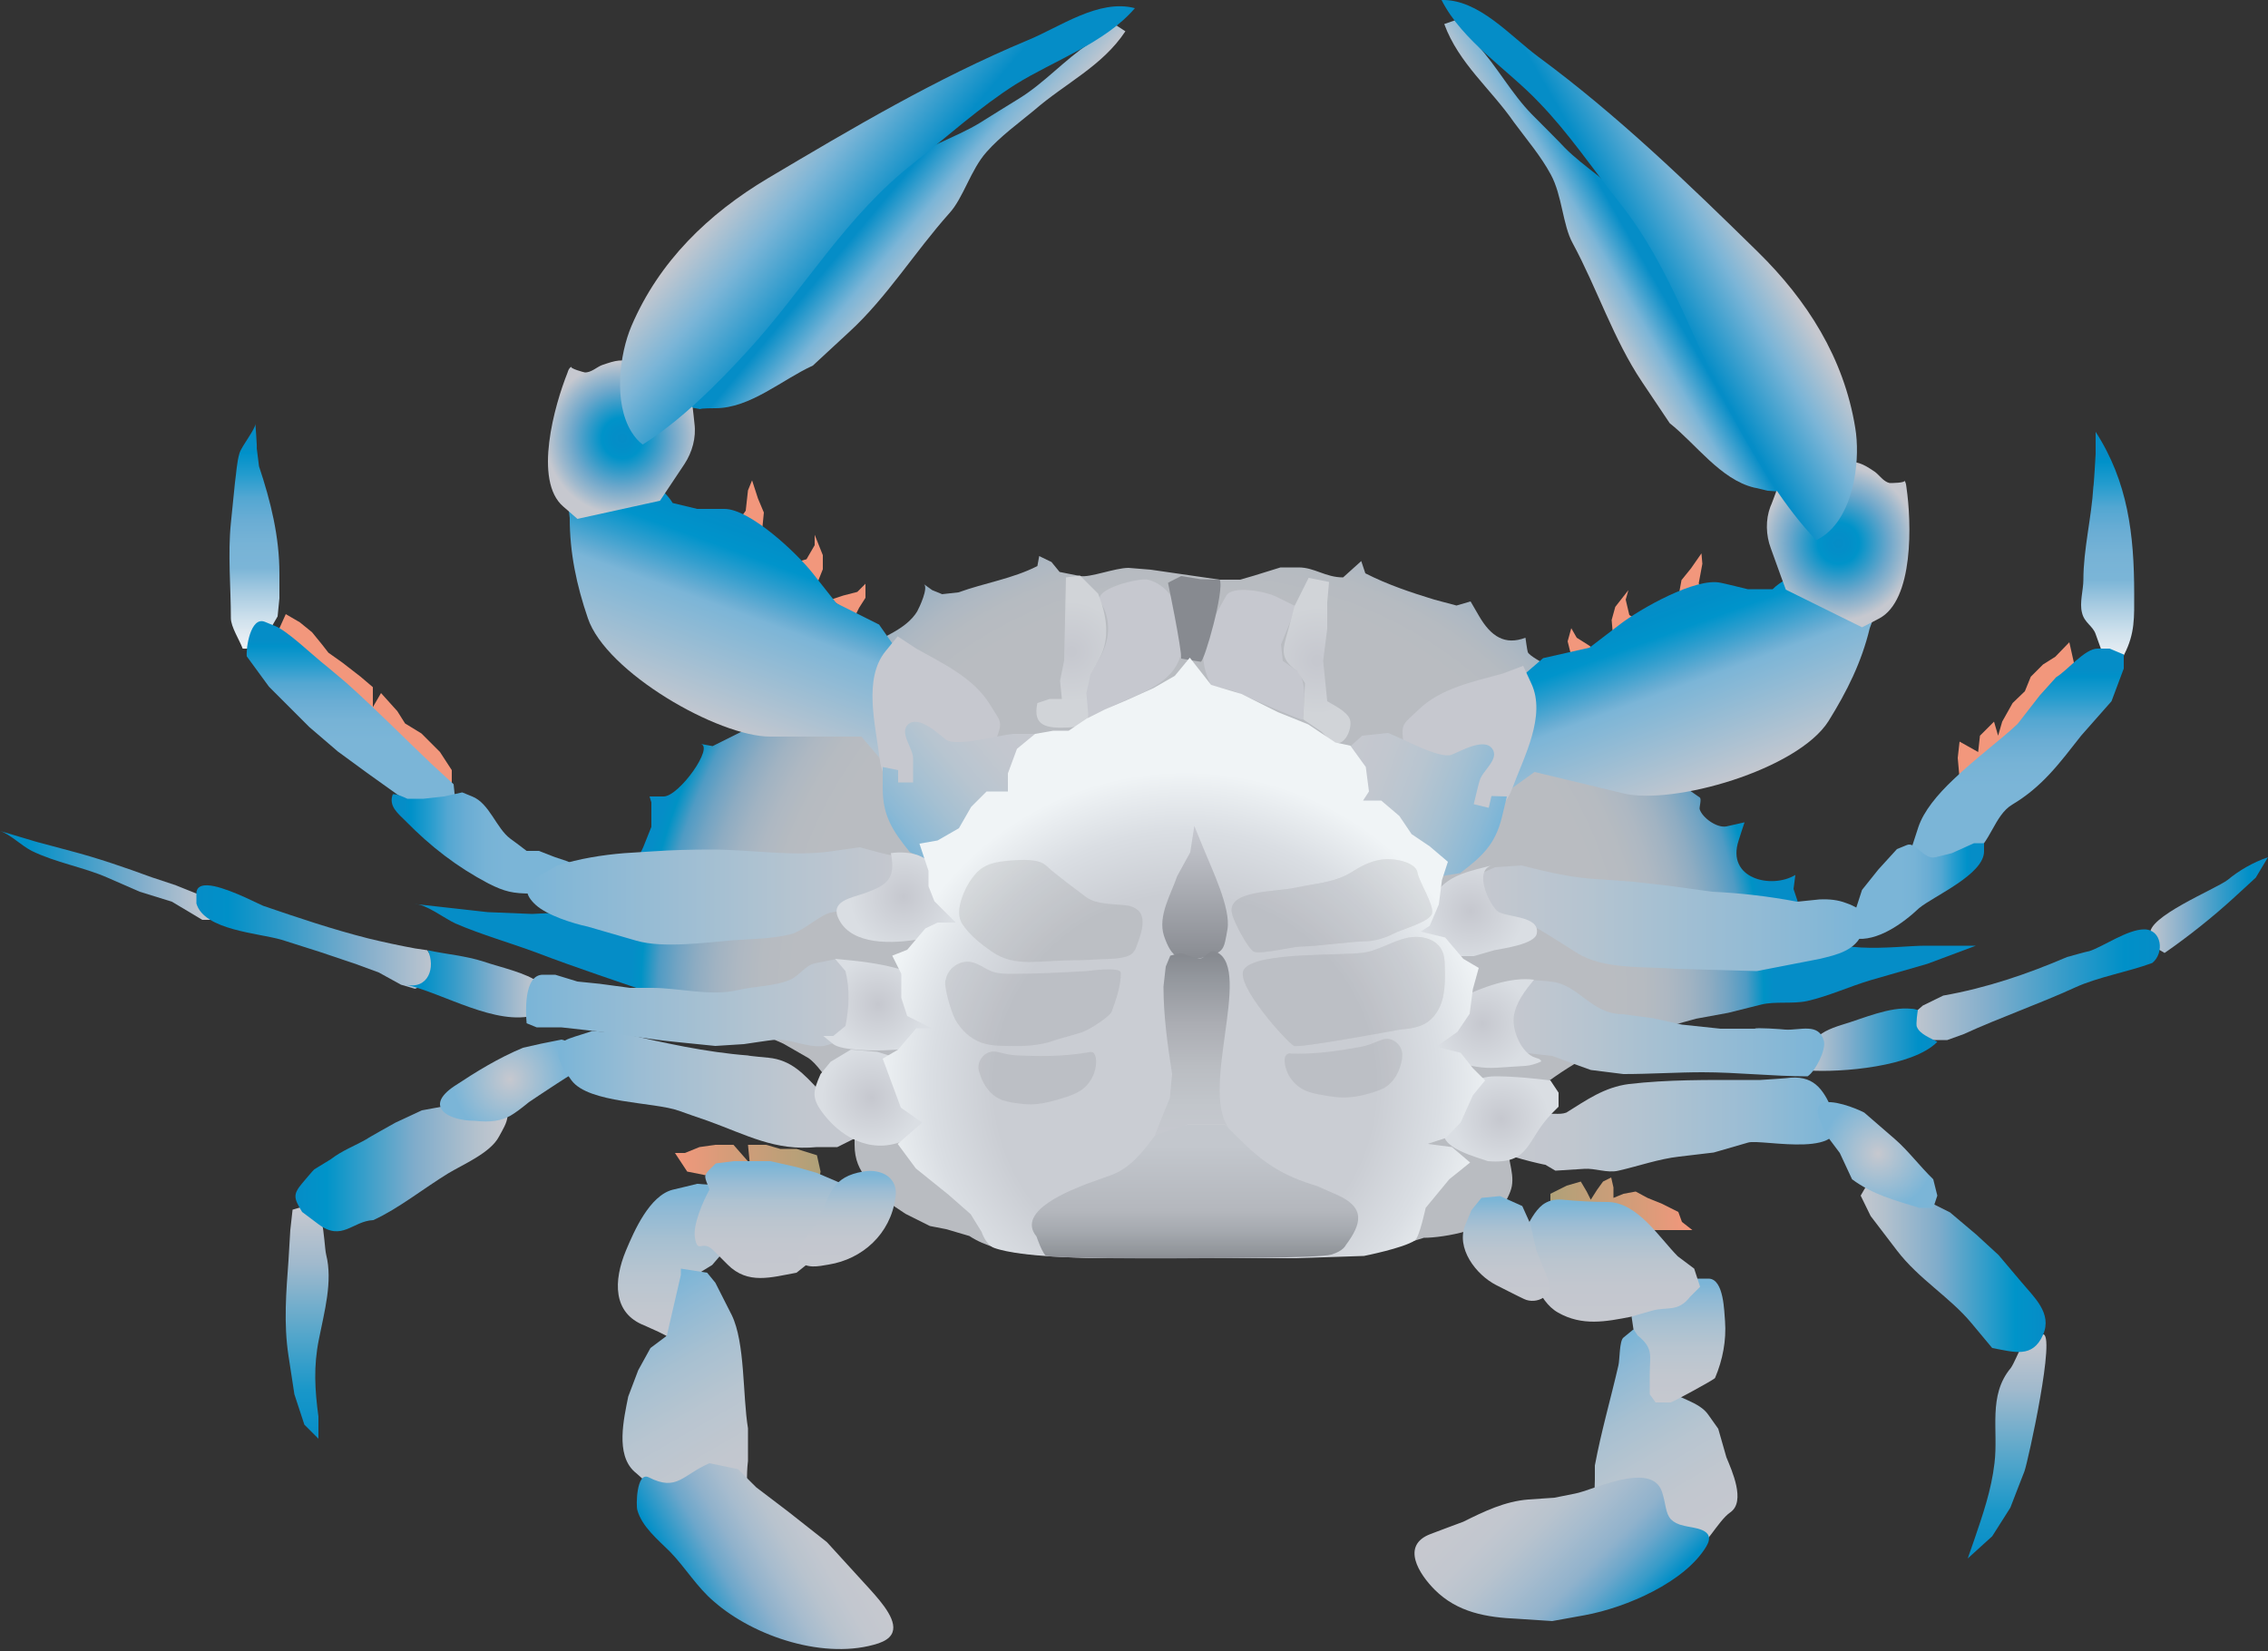 
        <svg xmlns:rdf="http://www.w3.org/1999/02/22-rdf-syntax-ns#" xmlns="http://www.w3.org/2000/svg" xmlns:cc="http://creativecommons.org/ns#" xmlns:xlink="http://www.w3.org/1999/xlink" xmlns:dc="http://purl.org/dc/elements/1.1/" x="0px" y="0px" width="500" height="364" viewBox="0 0 500 364" xml:space="preserve">
            <rect x="0" y="0" width="500" height="364" fill="#333333" stroke="none"/>
            <title>Callinectes sapidus (Blue Crab) : male ventral view</title>
            <desc xmlns:ian_image_library="https://ian.umces.edu/media-library/">
                <ian_image_library:title>Callinectes sapidus (Blue Crab) : male ventral view</ian_image_library:title>
                <ian_image_library:descr>Illustration of the ventral view of a male Callinectes sapidus (Blue Crab)</ian_image_library:descr>
                <ian_image_library:scene>
                    <ian_image_library:contains>Crustacean, Blue, crab, Arthropoda, Crustacea, Malacostraca, Eumalacostraca, Decapoda, Pleocyemata, Portunidae, Callinectes, C. sapides, male, ventral, view</ian_image_library:contains>
                    <ian_image_library:when>2008-01-01</ian_image_library:when>
                </ian_image_library:scene>
            </desc>
            
<g id="ian_symbols_54b4e9c39df094f48db441c0924685c8">
	<g>
			<linearGradient id="ian_symbols_9733be3bfa2d8584e54687034c99acf8" gradientUnits="userSpaceOnUse" x1="3069.905" y1="4179.942" x2="2939.362" y2="4179.942" gradientTransform="matrix(0.199 0 0 -0.199 -111.525 1032.132)">
			<stop  offset="1.120000e-02" style="stop-color:#058DC7"/>
			<stop  offset="0.131" style="stop-color:#0090C8"/>
			<stop  offset="0.36" style="stop-color:#349BC9"/>
			<stop  offset="0.675" style="stop-color:#82AECC"/>
			<stop  offset="1" style="stop-color:#C6C8CF"/>
		</linearGradient>
		<path fill="url(#ian_symbols_9733be3bfa2d8584e54687034c99acf8)" d="M500,189c-0.9,1.5-1.8,3-2.7,4.5c0,0-4.7,4.3-4.9,4.5c-4.6,4.2-10,8.5-15.2,12.1
			c-0.7-0.4-1.5-0.9-2.2-1.3c0,0-0.8-2.5-0.9-2.7c-1.2-3.8,14.4-10.1,17-12.1C493.5,192,496.7,190.1,500,189L500,189z"/>
			<radialGradient id="ian_symbols_16cfe6aca9672b04253d53d8ce91b1b6" cx="367.116" cy="1219.637" r="91.215" gradientTransform="matrix(1.382 0 0 -1.382 -242.306 1906.1)" gradientUnits="userSpaceOnUse">
			<stop  offset="0.714" style="stop-color:#B9BCC1"/>
			<stop  offset="0.771" style="stop-color:#B6BBC1"/>
			<stop  offset="0.814" style="stop-color:#AEB8C2"/>
			<stop  offset="0.852" style="stop-color:#A1B3C2"/>
			<stop  offset="0.887" style="stop-color:#8EACC2"/>
			<stop  offset="0.92" style="stop-color:#73A4C3"/>
			<stop  offset="0.952" style="stop-color:#4F9BC4"/>
			<stop  offset="0.982" style="stop-color:#0092C5"/>
			<stop  offset="1" style="stop-color:#058DC7"/>
		</radialGradient>
		<path fill="url(#ian_symbols_16cfe6aca9672b04253d53d8ce91b1b6)" d="M208.6,271l-3.6-0.7l-5.4-2.7l-2.7-1.8c-4.2-4.6-8.5-6.8-8.5-13.4v-1.3c0-3.7-6.8-15.8-10.3-17.9
			l-5.4-3.1c-17.6-8-36.4-13.2-54.5-20.1c-5.9-2.2-12-3.9-17.8-6.4c-2.4-1.1-6.5-4.3-9-4.3l16.1,1.8l9.8,0.4c0,0,8-0.4,8-0.4
			c4.8-0.3,14.8-10,16.5-14.3l1.8-4.5v-5.4l-0.4-1.3h3.1c3.4,0,11.3-11.1,8.1-11.6l2.7,0.5l3.6-1.8l3.6-1.8
			c5.1-3.5,10.1-6.9,15.2-10.4c3.6-2.5,7.2-5.1,10.9-7.5c3.8-2.5,9.3-4.1,11.8-8.2c0.5-0.9,2.5-5.2,1.5-6l1.8,1.3l2.2,0.9l3.6-0.4
			c5.8-2.1,11.9-3,17.4-5.8l0.4-2.2l2.7,1.3l1.8,2.2c0,0,4.5,0.9,4.5,0.9c2.2,0.4,7.7-1.8,10.7-1.8l4.9,0.4l15.2,2.2h4.5l3.1-0.9
			l5.8-1.8h4c3.5,0,5.9,2.2,9.8,2.2l4-3.6l0.9,2.7c4.9,2.5,10,4.2,15.2,5.8l4.9,1.3l3.1-0.9l1.8,3.1c2.7,4.7,5.8,6.6,10.3,4.9
			c0,0,0.4,2.9,0.5,3.1c0.1,0.8,3.7,2.6,4.5,3.2c8.7,6.6,16.3,14.7,24.1,22.3c0,0,8.5,6.1,9.3,6.6c0.5,0.3-0.1,2.1,0,2.6
			c0.6,1.9,3.8,4.2,5.9,3.8l4-0.9c0,0-1.3,3.9-1.3,4c-2.8,8.4,7.2,10.8,12.5,7.6l-0.4,3.1l0.9,2.7c0,0,2.2,4.9,2.2,4.9
			c3.4,7.6,19.4,4.9,25.9,4.9h11.2l-10.7,4l-12.5,3.6c-4.7,1.4-9.2,3.5-14,4.6c-3.3,0.7-7.1,0-10.2,0.8l-7.2,1.8l-7.1,1.3l-9.8,2.7
			c-9.1,2.5-16.7,6.5-24.1,12.1c0,0-2.7,3.1-2.7,3.1c-1.5,2.9-3.9,5.8-4.6,9c-0.8,3.4,1.2,6.6,0.6,10c-0.3,1.7-1.5,3.5-2.2,5.1
			c-2,4.4-12.8,6.3-17.2,6.3l-9.4,2.9l-8.2,1h-7.7l-5.8,0.5h-5.3c-6.3-0.5-8.3,0-14.5,0h-14c0,0-8.7,0-9.2,0
			c-8.2-0.5-19.1-0.2-26.1-4.8L208.6,271L208.6,271z"/>
			<linearGradient id="ian_symbols_8d358c8d6565565455a33b4131457ef7" gradientUnits="userSpaceOnUse" x1="2390.784" y1="4919.967" x2="2310.181" y2="4873.437" gradientTransform="matrix(0.199 0 0 -0.199 -111.525 1032.132)">
			<stop  offset="0.208" style="stop-color:#058DC7"/>
			<stop  offset="0.59" style="stop-color:#7BB5D7"/>
			<stop  offset="1" style="stop-color:#C6C8CF"/>
		</linearGradient>
		<path fill="url(#ian_symbols_8d358c8d6565565455a33b4131457ef7)" d="M386.7,107.5c-7.4-1.8-12.8-9.6-18.6-14.2l-6.1-9.1c-6.3-9.4-9.9-20.6-15.3-30.6
			c-2.2-4-2.3-10.5-4.8-15.1c-2.2-4.1-5.3-7.7-8.1-11.5c-5.2-7.5-12.2-13-15.4-21.7l2.3-0.8l4.9,5.3c4.4,4.8,7.6,10.8,12.1,15.4
			c0,0,7.1,7.1,7.2,7.3c4.4,4.5,11,8.2,14.7,13.2l6.2,8.4c7.5,15.2,13.9,31,22.7,45.5l5.4,8.9l-4.1-0.3
			C390,108.3,387,107.5,386.7,107.5L386.7,107.5z"/>
			<linearGradient id="ian_symbols_6f7308f2296f24d4891470e274c8c30b" gradientUnits="userSpaceOnUse" x1="1517.987" y1="4975.111" x2="1603.095" y2="4903.706" gradientTransform="matrix(0.199 0 0 -0.199 -111.525 1032.132)">
			<stop  offset="0.208" style="stop-color:#058DC7"/>
			<stop  offset="0.59" style="stop-color:#7BB5D7"/>
			<stop  offset="1" style="stop-color:#C6C8CF"/>
		</linearGradient>
		<path fill="url(#ian_symbols_6f7308f2296f24d4891470e274c8c30b)" d="M157.7,90c7.7,0,14.7-6.3,21.5-9.4l8-7.4c8.3-7.6,14.5-17.7,22.1-26.2c3.1-3.4,4.7-9.6,8.2-13.5
			c3.1-3.5,7-6.3,10.5-9.2c6.9-6,15-9.7,20.1-17.4l-2-1.3c0,0-6,4-6,4c-5.4,3.6-9.9,8.7-15.4,12.1c0,0-8.6,5.3-8.7,5.4
			c-5.4,3.3-12.6,5.4-17.4,9.4l-8,6.7c-10.9,13-20.8,26.8-32.8,38.9l-7.4,7.4l4,0.7C154.4,90,157.5,90,157.7,90L157.7,90z"/>
		<polygon fill="#F2977C" points="163.1,114.4 164.4,112.6 164.9,108.1 165.8,105.9 167.1,109.9 168.4,113 168,117.1 		"/>
		<polygon fill="#F2977C" points="176,123.8 177.8,123.3 179.6,120.2 179.6,117.9 181.4,122.4 181.4,125.5 179.6,130 		"/>
		<polygon fill="#F2977C" points="183.2,132.2 185.9,131.3 189,130.5 190.8,128.7 190.8,131.8 189.4,134 188.5,135.8 		"/>
		<polygon fill="#F2977C" points="375.3,130.6 374.5,128.6 375.3,124.3 375.1,122 372.8,125.3 370.7,127.9 370,131.7 		"/>
		<polygon fill="#F2977C" points="360.7,136.5 359.2,135.6 358.4,132.2 359,130.1 356.1,133.8 355.3,136.7 355.7,141.3 		"/>
		<polygon fill="#F2977C" points="352.5,143.9 350.3,142.3 347.6,140.6 346.4,138.5 345.6,141.4 346.2,143.8 346.5,145.7 		"/>
			<linearGradient id="ian_symbols_95f79e59160db274d5ebaf9cfa22eb8f" gradientUnits="userSpaceOnUse" x1="2397.214" y1="4519.767" x2="2471.721" y2="4315.124" gradientTransform="matrix(0.199 0 0 -0.199 -111.525 1032.132)">
			<stop  offset="5.600000e-03" style="stop-color:#058DC7"/>
			<stop  offset="7.450000e-02" style="stop-color:#018FC8"/>
			<stop  offset="0.169" style="stop-color:#0094CB"/>
			<stop  offset="0.28" style="stop-color:#319ECE"/>
			<stop  offset="0.4" style="stop-color:#69ADD3"/>
			<stop  offset="0.444" style="stop-color:#7BB5D7"/>
			<stop  offset="1" style="stop-color:#C6C8CF"/>
		</linearGradient>
		<path fill="url(#ian_symbols_95f79e59160db274d5ebaf9cfa22eb8f)" d="M333.3,173.8l5-3.6l10.4,2.5c0,0,9.1,2.2,9.1,2.2c11.1,2.7,38.5-5.2,45.3-15.9
			c4.1-6.6,7.3-13,9.1-20.5l2.1-5.7l-1.5-2.4c0,0-5.9-4.2-5.9-4.2c-3.9-2.8-12.9,0.4-16.1,3.7l-5.5,0c0,0-5.7-1.4-5.9-1.4
			c-5.5-1.3-17.9,5.8-22.2,9.1l-6.8,5.2l-10.2,2.3l-4.4,3.8L333.3,173.8L333.3,173.8z"/>
			<linearGradient id="ian_symbols_f9c5a484c06d5324897a37626257a7a7" gradientUnits="userSpaceOnUse" x1="1402.728" y1="4607.855" x2="1323.764" y2="4390.993" gradientTransform="matrix(0.199 0 0 -0.199 -111.525 1032.132)">
			<stop  offset="5.600000e-03" style="stop-color:#058DC7"/>
			<stop  offset="7.450000e-02" style="stop-color:#018FC8"/>
			<stop  offset="0.169" style="stop-color:#0094CB"/>
			<stop  offset="0.28" style="stop-color:#319ECE"/>
			<stop  offset="0.4" style="stop-color:#69ADD3"/>
			<stop  offset="0.444" style="stop-color:#7BB5D7"/>
			<stop  offset="1" style="stop-color:#C6C8CF"/>
		</linearGradient>
		<path fill="url(#ian_symbols_f9c5a484c06d5324897a37626257a7a7)" d="M193.9,167.1l-4-4.7h-10.7h-9.4c-11.5,0-36.2-14.2-40.2-26.1c-2.5-7.3-4-14.4-4-22.1l-0.7-6l2-2
			c0,0,6.7-2.7,6.7-2.7c4.5-1.8,12.4,3.5,14.7,7.4l5.4,1.3h6c5.7,0,16.1,9.9,19.4,14.1l5.3,6.7l9.4,4.7l3.3,4.7L193.9,167.1
			L193.9,167.1z"/>
			<radialGradient id="ian_symbols_ec4e1da5191335042d969602cb205e3a" cx="274.601" cy="1309.341" r="12.202" gradientTransform="matrix(1.382 0 0 -1.382 -242.306 1906.1)" gradientUnits="userSpaceOnUse">
			<stop  offset="5.600000e-03" style="stop-color:#058DC7"/>
			<stop  offset="0.117" style="stop-color:#038EC8"/>
			<stop  offset="0.269" style="stop-color:#0093C9"/>
			<stop  offset="0.447" style="stop-color:#349BC9"/>
			<stop  offset="0.643" style="stop-color:#6CA7CB"/>
			<stop  offset="0.851" style="stop-color:#9FB9CD"/>
			<stop  offset="1" style="stop-color:#C6C8CF"/>
		</radialGradient>
		<path fill="url(#ian_symbols_ec4e1da5191335042d969602cb205e3a)" d="M127.3,114.4c0,0-2.9-2.5-3.1-2.7c-6.7-5.7-1.9-22.5,0.9-29.5c0.2-0.6,0.3-1,0.9-1.4
			c-0.6,0.4,2.8,1.3,2.9,1.3c1.4,0.1,2.7-1.2,3.8-1.6c3.2-1.1,4.2-1.4,7.5-0.5l12.5,9.8c0,0,0.4,3.4,0.4,3.6
			c0.4,3.1-0.5,6.3-2.2,8.9l-3.6,5.4l-1.8,2.7L127.3,114.4L127.3,114.4z"/>
			<radialGradient id="ian_symbols_48a22fab3e922ea41d57814b4ff38a79" cx="468.617" cy="1292.575" r="12.318" gradientTransform="matrix(1.382 0 0 -1.382 -242.306 1906.1)" gradientUnits="userSpaceOnUse">
			<stop  offset="5.600000e-03" style="stop-color:#058DC7"/>
			<stop  offset="0.117" style="stop-color:#038EC8"/>
			<stop  offset="0.269" style="stop-color:#0093C9"/>
			<stop  offset="0.447" style="stop-color:#349BC9"/>
			<stop  offset="0.643" style="stop-color:#6CA7CB"/>
			<stop  offset="0.851" style="stop-color:#9FB9CD"/>
			<stop  offset="1" style="stop-color:#C6C8CF"/>
		</radialGradient>
		<path fill="url(#ian_symbols_48a22fab3e922ea41d57814b4ff38a79)" d="M410.5,138.3c0,0,3.4-1.7,3.7-1.9c7.8-4,7.2-21.4,6.1-28.9c-0.1-0.7-0.1-1.1-0.5-1.6
			c0.5,0.6-3,0.6-3.2,0.6c-1.4-0.3-2.3-1.8-3.3-2.5c-2.8-1.9-3.8-2.3-7.2-2.3l-14.5,6.6c0,0-1.2,3.3-1.3,3.4c-1.1,2.9-1,6.3,0.1,9.2
			c0,0,2.2,6.1,2.2,6.1l1.1,3L410.5,138.3L410.5,138.3z"/>
			<linearGradient id="ian_symbols_b67ad1d8f5dfe314d1eb4f38068298d9" gradientUnits="userSpaceOnUse" x1="2892.367" y1="4447.98" x2="2892.367" y2="4703.61" gradientTransform="matrix(0.199 0 0 -0.199 -111.525 1032.132)">
			<stop  offset="5.600000e-03" style="stop-color:#F0F4F6"/>
			<stop  offset="6.190000e-02" style="stop-color:#E6EDF3"/>
			<stop  offset="0.153" style="stop-color:#CDE0EC"/>
			<stop  offset="0.266" style="stop-color:#A7CBE1"/>
			<stop  offset="0.376" style="stop-color:#7BB5D7"/>
			<stop  offset="0.483" style="stop-color:#77B3D6"/>
			<stop  offset="0.587" style="stop-color:#6AADD4"/>
			<stop  offset="0.689" style="stop-color:#53A7D2"/>
			<stop  offset="0.79" style="stop-color:#249CCE"/>
			<stop  offset="0.889" style="stop-color:#0091C9"/>
			<stop  offset="0.921" style="stop-color:#058DC7"/>
		</linearGradient>
		<path fill="url(#ian_symbols_b67ad1d8f5dfe314d1eb4f38068298d9)" d="M463.8,144.8l3.6,1.3c0,0,0.9-1.7,0.9-1.8c2.4-4.7,2.2-8.2,2.2-13.4c0-13.1-1.4-24.7-8.5-35.7v4.9
			c0,0-0.4,7.1-0.5,7.2c-0.4,6.8-2.2,13.8-2.2,20.5c0,2.3-0.9,5.1-0.3,7.3c0.5,2.2,2.4,2.9,3,4.7L463.8,144.8L463.8,144.8z"/>
		<polygon fill="#F2977C" points="432,163.5 431.6,167.1 432,171.6 445.9,160.8 457.5,147.4 456.2,141.6 453.1,144.8 450.4,146.5 
			447.7,149.2 446.4,152.4 443.7,155 441.4,159.1 440.5,162.2 439.6,159.1 436.5,162.2 436.1,165.8 		"/>
			<linearGradient id="ian_symbols_dbac9d59c5275e547d58b723e51b8896" gradientUnits="userSpaceOnUse" x1="2793.915" y1="4225.912" x2="2793.915" y2="4463.632" gradientTransform="matrix(0.199 0 0 -0.199 -111.525 1032.132)">
			<stop  offset="0.376" style="stop-color:#7BB5D7"/>
			<stop  offset="0.483" style="stop-color:#77B3D6"/>
			<stop  offset="0.587" style="stop-color:#6AADD4"/>
			<stop  offset="0.689" style="stop-color:#53A7D2"/>
			<stop  offset="0.79" style="stop-color:#249CCE"/>
			<stop  offset="0.889" style="stop-color:#0091C9"/>
			<stop  offset="0.921" style="stop-color:#058DC7"/>
		</linearGradient>
		<path fill="url(#ian_symbols_dbac9d59c5275e547d58b723e51b8896)" d="M462.4,143h2.7l3.1,1.3v3.1l-2.7,7.2l-6.7,7.6c-4.8,6.1-8.5,11.2-15.2,15.2
			c-4,2.4-4.8,8.7-8.9,11.1c-2,1.2-5.4,1.3-7.7,1.9l-4.5-1.8l-0.9-2.2c0,0,1.3-4,1.3-4c1.2-3.6,4.2-7.2,7.8-10.6
			c4.8-4.6,10.5-8.8,14.1-12.2l4.9-6.3c0,0,3.6-4,3.6-4C455.7,147.9,459.6,143,462.4,143L462.4,143z"/>
			<linearGradient id="ian_symbols_d04225eca69f88e46d868f7bff0cd07c" gradientUnits="userSpaceOnUse" x1="2612.198" y1="4195.275" x2="2755.729" y2="4195.275" gradientTransform="matrix(0.199 0 0 -0.199 -111.525 1032.132)">
			<stop  offset="0.376" style="stop-color:#7BB5D7"/>
			<stop  offset="0.483" style="stop-color:#77B3D6"/>
			<stop  offset="0.587" style="stop-color:#6AADD4"/>
			<stop  offset="0.689" style="stop-color:#53A7D2"/>
			<stop  offset="0.79" style="stop-color:#249CCE"/>
			<stop  offset="0.889" style="stop-color:#0091C9"/>
			<stop  offset="0.921" style="stop-color:#058DC7"/>
		</linearGradient>
		<path fill="url(#ian_symbols_d04225eca69f88e46d868f7bff0cd07c)" d="M418.2,187.2c0,0,2.2-0.9,2.2-0.9c1.9-0.8,3.7,3.3,6.3,2.7l3.6-0.9l4.9-2.2h2.2v1.8
			c0,5.1-11,9.8-14.3,12.5c-3.6,3.4-9.3,7.5-14.3,6.7l0.4-6.7l1.3-4l3.6-4.5L418.2,187.2L418.2,187.2z"/>
			<linearGradient id="ian_symbols_5ab34de4dd5b6374cd3d222f8ebc9dd3" gradientUnits="userSpaceOnUse" x1="2627.916" y1="4165.257" x2="2195.006" y2="4165.257" gradientTransform="matrix(0.199 0 0 -0.199 -111.525 1032.132)">
			<stop  offset="1.120000e-02" style="stop-color:#7BB5D7"/>
			<stop  offset="0.15" style="stop-color:#88B8D6"/>
			<stop  offset="0.716" style="stop-color:#B5C4D0"/>
			<stop  offset="1" style="stop-color:#C6C8CF"/>
		</linearGradient>
		<path fill="url(#ian_symbols_5ab34de4dd5b6374cd3d222f8ebc9dd3)" d="M407,199.1c1.8,0.6,3.4,1.6,5,2.9l-1.4,3.6c-1.5,4-5.7,4.9-9.4,5.8l-13.9,2.7l-17.9-0.5
			c-6.8-0.6-15.8,0.3-21.9-3.6l-4.9-3.1l-3.6-2.2h-4l-8.1-6.3l-1.3-5.4l4-1.8l5.8-0.4c0,0,5.2,1.3,5.4,1.3c4.2,1,8.2,1.6,12.5,1.8
			l6.7,0.5l8,0.9l9.4,1.3c6.4,0.3,12.5,1,18.8,2.2c0,0,4.9-0.5,4.9-0.5C403.3,198.2,405.2,198.4,407,199.1L407,199.1z"/>
			<linearGradient id="ian_symbols_bdf39b4778d4a7b4fd61053b4f5fb7a1" gradientUnits="userSpaceOnUse" x1="841.662" y1="4463.85" x2="841.662" y2="4712.645" gradientTransform="matrix(0.199 0 0 -0.199 -111.525 1032.132)">
			<stop  offset="5.600000e-03" style="stop-color:#F0F4F6"/>
			<stop  offset="6.190000e-02" style="stop-color:#E6EDF3"/>
			<stop  offset="0.153" style="stop-color:#CDE0EC"/>
			<stop  offset="0.266" style="stop-color:#A7CBE1"/>
			<stop  offset="0.376" style="stop-color:#7BB5D7"/>
			<stop  offset="0.483" style="stop-color:#77B3D6"/>
			<stop  offset="0.587" style="stop-color:#6AADD4"/>
			<stop  offset="0.689" style="stop-color:#53A7D2"/>
			<stop  offset="0.79" style="stop-color:#249CCE"/>
			<stop  offset="0.889" style="stop-color:#0091C9"/>
			<stop  offset="0.921" style="stop-color:#058DC7"/>
		</linearGradient>
		<path fill="url(#ian_symbols_bdf39b4778d4a7b4fd61053b4f5fb7a1)" d="M56.3,93.4c0.1,1.1-3,4.9-3.5,6.5c-0.6,2-0.7,4.4-1,6.5c0,0-0.9,8.9-0.9,8.9c-0.7,6.9,0,14.2,0,21
			c0,1.9,1.9,4.8,2.6,6.7c3,0.2,4.4-1.3,5.9-4l1.8-3.1l0.4-4v-5.4c0-8.2-1.9-15.9-4.5-23.7l-0.5-4C56.7,98.7,56.3,93.4,56.3,93.4
			L56.3,93.4z"/>
		<polygon fill="#F2977C" points="99.6,174.2 99.6,169.8 97,165.8 92.9,161.7 89.3,159.5 87.6,156.8 84,152.8 82.2,155.9 
			82.2,151.5 79.5,149.2 75.5,146.1 72.4,143.9 71,142.1 68.8,139.4 66.1,137.2 63,135.4 61.2,139.4 79.5,156.4 		"/>
			<linearGradient id="ian_symbols_7a6d56f4e5d53284b1a607141d30889f" gradientUnits="userSpaceOnUse" x1="948.926" y1="4288.686" x2="948.926" y2="4493.562" gradientTransform="matrix(0.199 0 0 -0.199 -111.525 1032.132)">
			<stop  offset="0.376" style="stop-color:#7BB5D7"/>
			<stop  offset="0.483" style="stop-color:#77B3D6"/>
			<stop  offset="0.587" style="stop-color:#6AADD4"/>
			<stop  offset="0.689" style="stop-color:#53A7D2"/>
			<stop  offset="0.79" style="stop-color:#249CCE"/>
			<stop  offset="0.889" style="stop-color:#0091C9"/>
			<stop  offset="0.921" style="stop-color:#058DC7"/>
		</linearGradient>
		<path fill="url(#ian_symbols_7a6d56f4e5d53284b1a607141d30889f)" d="M100.5,177.8l-0.5-4.9l-4.9-4.5c-6.3-6-12.3-12.1-18.8-17.9c0,0-5.2-4.4-5.4-4.5
			c-2.1-1.7-7.8-7.1-10.3-8l-2.2-0.9c-3.2-1.3-4.2,5.9-4,7.6l4.9,6.7l8.9,8.9l6.3,5.4l6.7,4.9l6.3,4.5l4,2.7H100.5z"/>
			<linearGradient id="ian_symbols_07744466318102b45da063e02437f9b3" gradientUnits="userSpaceOnUse" x1="1196.885" y1="4248.277" x2="993.106" y2="4248.277" gradientTransform="matrix(0.199 0 0 -0.199 -111.525 1032.132)">
			<stop  offset="0.376" style="stop-color:#7BB5D7"/>
			<stop  offset="0.483" style="stop-color:#77B3D6"/>
			<stop  offset="0.587" style="stop-color:#6AADD4"/>
			<stop  offset="0.689" style="stop-color:#53A7D2"/>
			<stop  offset="0.79" style="stop-color:#249CCE"/>
			<stop  offset="0.889" style="stop-color:#0091C9"/>
			<stop  offset="0.921" style="stop-color:#058DC7"/>
		</linearGradient>
		<path fill="url(#ian_symbols_07744466318102b45da063e02437f9b3)" d="M104.1,175.6l-2.2-0.9l-4,0.9l-4.5,0.5l-3.6,0c-1.1-0.5-2.1-1-3.2-1c-1,2.6,1.1,4.2,2.8,5.9
			c5.6,5.7,11.3,10.1,18.3,13.8c3.6,1.8,5.4,2.2,9.4,2.2c0,0,2.6-0.4,2.7-0.4c1.3-0.2,6.4-6.2,7.1-5.8l-1.8-0.9l-2.7-0.9l-3.6-1.4
			h-2.7c0,0-3.4-2.6-3.6-2.7C109.4,182.6,107.9,177.1,104.1,175.6L104.1,175.6z"/>
			<linearGradient id="ian_symbols_6b9c24678a436a04a11d95d0b008c6e7" gradientUnits="userSpaceOnUse" x1="1143.121" y1="4190.111" x2="1555.66" y2="4190.111" gradientTransform="matrix(0.199 0 0 -0.199 -111.525 1032.132)">
			<stop  offset="1.120000e-02" style="stop-color:#7BB5D7"/>
			<stop  offset="0.15" style="stop-color:#88B8D6"/>
			<stop  offset="0.716" style="stop-color:#B5C4D0"/>
			<stop  offset="1" style="stop-color:#C6C8CF"/>
		</linearGradient>
		<path fill="url(#ian_symbols_6b9c24678a436a04a11d95d0b008c6e7)" d="M137.6,188.1c-4.9,0.4-9.8,1.2-14.7,2.7c-3.9,2.4-9.7,4.2-4.8,8.7c2.5,2.3,8.2,4.1,11.5,4.8
			c0,0,10.4,3,10.7,3.1c5.9,1.7,15.3,0.4,21.3-0.1c4.2-0.3,8.5-0.3,12.6-1.3c3.2-0.8,6.6-4.5,9.4-4.9l6.3-0.9l8.5-6.3V189l-4-0.9
			l-4.9-1.3c0,0-6.2,0.9-6.3,0.9c-8.5,1.2-17.7-0.4-26.3-0.4c-4.4,0-8.7,0.1-13,0.4L137.6,188.1L137.6,188.1z"/>
			<linearGradient id="ian_symbols_116f6ae074ea12a4a18dc78caaec1283" gradientUnits="userSpaceOnUse" x1="899.488" y1="3588.844" x2="899.488" y2="3847.39" gradientTransform="matrix(0.199 0 0 -0.199 -111.525 1032.132)">
			<stop  offset="1.120000e-02" style="stop-color:#058DC7"/>
			<stop  offset="0.222" style="stop-color:#1997C9"/>
			<stop  offset="0.759" style="stop-color:#9FB9CD"/>
			<stop  offset="1" style="stop-color:#C6C8CF"/>
		</linearGradient>
		<path fill="url(#ian_symbols_116f6ae074ea12a4a18dc78caaec1283)" d="M70.9,269.2c0.6,2.6,0.7,6.1,1,7.4c1.5,5.9-0.4,12.6-1.6,18.7c-1.2,5.9-0.9,11.1-0.1,17v4.9
			l-3.1-3.1l-2.2-6.7c0,0-1.2-7.9-1.3-8.5c-1.1-7.1-0.5-14.2,0-21l0.4-6.7l0.5-4.5l3.1-0.9C69.5,265.3,70.4,266.9,70.9,269.2
			L70.9,269.2z"/>
			<linearGradient id="ian_symbols_890db048167f57b42de39c360407fb48" gradientUnits="userSpaceOnUse" x1="886.591" y1="3888.167" x2="1121.221" y2="3888.167" gradientTransform="matrix(0.199 0 0 -0.199 -111.525 1032.132)">
			<stop  offset="1.120000e-02" style="stop-color:#058DC7"/>
			<stop  offset="0.151" style="stop-color:#0094C9"/>
			<stop  offset="0.565" style="stop-color:#7FACCB"/>
			<stop  offset="0.858" style="stop-color:#B3C1CD"/>
			<stop  offset="1" style="stop-color:#C6C8CF"/>
		</linearGradient>
		<path fill="url(#ian_symbols_890db048167f57b42de39c360407fb48)" d="M66.6,260.9c-2.1,2.5-1.8,3.3,0,6.3c0,0,3.6,2.7,3.6,2.7c5.2,3.9,7.5-0.7,12.1-0.9
			c5.5-2.5,11.1-7,16.5-10.3c3.3-2,9.3-4.5,11.2-8.1c0.8-1.5,1.8-3,1.9-4.6c-3.6-1-10.3-2.8-14-2.1l-4.9,0.9l-5.8,2.7
			c0,0-6.3,3.5-6.3,3.6c-2.8,1.6-5.4,2.5-8,4.5l-3.6,2.2C69.2,257.8,66.6,260.9,66.6,260.9L66.6,260.9z"/>
			<radialGradient id="ian_symbols_89a04f89961d15145d0cfe641baf7051" cx="256.674" cy="1207.03" r="9.14" gradientTransform="matrix(1.382 0 0 -1.382 -242.306 1906.1)" gradientUnits="userSpaceOnUse">
			<stop  offset="5.600000e-03" style="stop-color:#C6C8CF"/>
			<stop  offset="1" style="stop-color:#7BB5D7"/>
		</radialGradient>
		<path fill="url(#ian_symbols_89a04f89961d15145d0cfe641baf7051)" d="M112.5,246c-2.1,1.1-4.2,1.5-7.9,1.1c-5.6,0-11.3-3-4.5-7.6c5-3.3,9.7-6.2,15.2-8.5l4-0.9l4.5-0.9
			l3.1,0.9c0,0,0.9,5.8,0.9,5.8c0-0.4-9.9,6.2-11.2,7.1C115,244.3,113.7,245.3,112.5,246L112.5,246z"/>
			<linearGradient id="ian_symbols_8c0db30e968169243da32a9159950ce8" gradientUnits="userSpaceOnUse" x1="1177.528" y1="3975.463" x2="1513.072" y2="3975.463" gradientTransform="matrix(0.199 0 0 -0.199 -111.525 1032.132)">
			<stop  offset="1.120000e-02" style="stop-color:#7BB5D7"/>
			<stop  offset="0.271" style="stop-color:#9BBDD4"/>
			<stop  offset="0.548" style="stop-color:#B1C3D1"/>
			<stop  offset="0.8" style="stop-color:#C1C7CF"/>
			<stop  offset="1" style="stop-color:#C6C8CF"/>
		</linearGradient>
		<path fill="url(#ian_symbols_8c0db30e968169243da32a9159950ce8)" d="M126,228.8c-5.4,1.6-2.2,6.4,0,9.4c3.8,5.1,18.1,4.7,23.7,6.7c0,0,5.9,2.1,6.3,2.2
			c8.6,3.1,14.8,6.7,24.1,5.8h4.5l5.4-2.7c0,0-9-9.5-9.4-9.8c-3.4-3.6-6.1-6.7-11.2-7.2c0,0-4.4-0.4-4.5-0.5
			c-9.2-0.7-18.7-2.8-27.7-4.9l-6.7-0.5C130.5,227.4,126.1,228.7,126,228.8L126,228.8z"/>
			<linearGradient id="ian_symbols_6849077f6a305bc4e9799b23822b9ed4" gradientUnits="userSpaceOnUse" x1="2781.443" y1="3456.507" x2="2781.443" y2="3704.673" gradientTransform="matrix(0.199 0 0 -0.199 -111.525 1032.132)">
			<stop  offset="1.120000e-02" style="stop-color:#058DC7"/>
			<stop  offset="0.222" style="stop-color:#1997C9"/>
			<stop  offset="0.759" style="stop-color:#9FB9CD"/>
			<stop  offset="1" style="stop-color:#C6C8CF"/>
		</linearGradient>
		<path fill="url(#ian_symbols_6849077f6a305bc4e9799b23822b9ed4)" d="M445.8,296.6c-0.9,1.7-1.8,4-2.5,5c-5.1,6.1-2.7,13.7-3.6,21c-0.7,6-2.6,11.4-4.5,17l-1.4,4
			l5.4-4.9l4-6.3c0,0,3-7.8,3.1-8c0.8-2.2,7.1-30.9,4-30.2c0,0-3.1,0.7-3.1,0.7C446.8,295,446.3,295.7,445.8,296.6L445.8,296.6z"/>
			<linearGradient id="ian_symbols_ea870ca83e927e147962ce14e0a58a3b" gradientUnits="userSpaceOnUse" x1="2823.84" y1="3780.735" x2="2618.909" y2="3780.735" gradientTransform="matrix(0.199 0 0 -0.199 -111.525 1032.132)">
			<stop  offset="1.120000e-02" style="stop-color:#058DC7"/>
			<stop  offset="0.151" style="stop-color:#0094C9"/>
			<stop  offset="0.565" style="stop-color:#7FACCB"/>
			<stop  offset="0.858" style="stop-color:#B3C1CD"/>
			<stop  offset="1" style="stop-color:#C6C8CF"/>
		</linearGradient>
		<path fill="url(#ian_symbols_ea870ca83e927e147962ce14e0a58a3b)" d="M412,260.5l-1.8,3.1l2.2,4.5c0,0,5.8,7.6,5.8,7.6c4.9,6.4,11.6,10.2,16.5,16.1l4.5,5.4
			c4.9,0.9,8.9,2.3,11.2-2.9c2.1-4.8-2-8.3-4.9-11.8l-4.9-5.8l-4.9-4.5l-5.8-4.9l-5.4-2.7l-4-3.1l-4-1.3L412,260.5L412,260.5z"/>
			<linearGradient id="ian_symbols_17e87be39046b8d45132cc6b2e25a96a" gradientUnits="userSpaceOnUse" x1="2593.411" y1="3936.227" x2="2223.709" y2="3936.227" gradientTransform="matrix(0.199 0 0 -0.199 -111.525 1032.132)">
			<stop  offset="1.120000e-02" style="stop-color:#7BB5D7"/>
			<stop  offset="0.271" style="stop-color:#9BBDD4"/>
			<stop  offset="0.548" style="stop-color:#B1C3D1"/>
			<stop  offset="0.8" style="stop-color:#C1C7CF"/>
			<stop  offset="1" style="stop-color:#C6C8CF"/>
		</linearGradient>
		<path fill="url(#ian_symbols_17e87be39046b8d45132cc6b2e25a96a)" d="M340.2,245.9c1.7-0.7,3.5,0,5.1-0.6c4.5-2.8,8.4-5.6,13.8-6.3c8.6-1,17.3-0.9,25.9-0.9h3.1
			c0,0,6.4-0.4,6.7-0.5c5.6-0.4,7.4,3.2,9.4,7.6c4.9,10.9-15.8,5.8-18.8,6.7l-7.6,2.2c0,0-7.5,0.9-7.6,0.9c-4.5,0.5-9,2.1-13.4,3.1
			c-2.5,0.6-5.2-0.6-7.6-0.4l-6.3,0.4c0,0-1.9-1.1-2.2-1.3c0.1,0.1-10.5-2.3-9.4-3.1c0,0,4.1-3.3,4.5-3.5c1.4-1.1,2.3-3.4,3.9-4.2
			C340,246,340.1,245.9,340.2,245.9L340.2,245.9z"/>
			<linearGradient id="ian_symbols_abd1f739bd156074214313fdee0b13bf" gradientUnits="userSpaceOnUse" x1="2950.115" y1="4091.851" x2="2672.73" y2="4091.851" gradientTransform="matrix(0.199 0 0 -0.199 -111.525 1032.132)">
			<stop  offset="1.120000e-02" style="stop-color:#058DC7"/>
			<stop  offset="0.131" style="stop-color:#0090C8"/>
			<stop  offset="0.36" style="stop-color:#349BC9"/>
			<stop  offset="0.675" style="stop-color:#82AECC"/>
			<stop  offset="1" style="stop-color:#C6C8CF"/>
		</linearGradient>
		<path fill="url(#ian_symbols_abd1f739bd156074214313fdee0b13bf)" d="M472.7,204.9c3.9,0,4.5,5.2,1.8,7.4c-5.4,2-12,3.1-17,5.4c-8.1,3.7-16.5,6.6-24.6,10.3l-3.6,1.3
			h-4.5l-3.6-2.2l-0.4-2.7l3.1-2.7l4.5-2.2c9.6-1.7,18.4-4.7,27.3-8.5c0,0,4.6-1.3,4.9-1.3C463.5,208.8,469,204.9,472.7,204.9
			L472.7,204.9z"/>
			<linearGradient id="ian_symbols_a704bb3ad6194ce4e97ed00cd824beec" gradientUnits="userSpaceOnUse" x1="2704.033" y1="4030.934" x2="2561.031" y2="4030.934" gradientTransform="matrix(0.199 0 0 -0.199 -111.525 1032.132)">
			<stop  offset="1.120000e-02" style="stop-color:#058DC7"/>
			<stop  offset="0.131" style="stop-color:#0090C8"/>
			<stop  offset="0.36" style="stop-color:#349BC9"/>
			<stop  offset="0.675" style="stop-color:#82AECC"/>
			<stop  offset="1" style="stop-color:#C6C8CF"/>
		</linearGradient>
		<path fill="url(#ian_symbols_a704bb3ad6194ce4e97ed00cd824beec)" d="M421.3,222.4c0.5,0,1,0.1,1.5,0.3c0,0-0.5,3.2-0.2,3.7c0.6,1.6,3.1,2.5,4.5,3.3
			c-5.4,5.5-21.2,6.8-28.5,6.3c-0.1-6.2,1.4-8.2,7.6-10.1C410.6,224.6,416.6,221.9,421.3,222.4L421.3,222.4z"/>
			<linearGradient id="ian_symbols_649613ae65eb5d1475f493eea4c04496" gradientUnits="userSpaceOnUse" x1="2579.045" y1="4043.673" x2="2228.602" y2="4043.673" gradientTransform="matrix(0.199 0 0 -0.199 -111.525 1032.132)">
			<stop  offset="1.120000e-02" style="stop-color:#7BB5D7"/>
			<stop  offset="0.15" style="stop-color:#88B8D6"/>
			<stop  offset="0.716" style="stop-color:#B5C4D0"/>
			<stop  offset="1" style="stop-color:#C6C8CF"/>
		</linearGradient>
		<path fill="url(#ian_symbols_649613ae65eb5d1475f493eea4c04496)" d="M393.6,227c3.2,0.2,7.4-1.6,8.5,2.5c0.5,2-1.9,6.7-3.6,7.8c-7.7,0-15.5-0.9-23.2-0.9
			c-5.5,0-11.6,0.4-17.4,0.4l-7.2-0.9l-3.6-1.3l-4.9-1.8l-3.6-0.4l-3.6-0.4c-4.1-0.6-2.9-14-0.5-14.7l3.7-1.2c0,0,3.3,0.2,3.5,0.3
			c6.4,0.5,8.9,7.2,16.1,7.2l6.7,0.9l6.3,1.4l8.5,0.9h7.6C386.9,226.5,392.8,226.9,393.6,227C393.6,227,393.6,227,393.6,227
			L393.6,227z"/>
		<radialGradient id="ian_symbols_21ee8c5249984e34c1b9ddf43710728f" cx="326.816" cy="225.69" r="11.615" gradientUnits="userSpaceOnUse">
			<stop  offset="1.485149e-02" style="stop-color:#C6C8CF"/>
			<stop  offset="0.946" style="stop-color:#DADEE3"/>
		</radialGradient>
		<path fill="url(#ian_symbols_21ee8c5249984e34c1b9ddf43710728f)" d="M322.1,219.9c4.7-2.2,10.9-4.6,16.1-3.9c-2,2.4-4.1,5.1-4.5,8.3c-0.3,3,1.7,7.9,4.8,8.9
			c0.6,0.2,1,0.2,1.3,0.8c-1,0.5-2.3,0.9-3.5,1c0,0-6.2,0.4-6.3,0.4c-6.1,0.4-11.1-2.1-16.5-4.5C313.7,231,321.4,220.8,322.1,219.9
			C322.1,219.9,322.1,219.9,322.1,219.9L322.1,219.9z"/>
			<linearGradient id="ian_symbols_bacf6a2c87fdf90461c5ce64dcdf5d12" gradientUnits="userSpaceOnUse" x1="559.865" y1="4212.411" x2="793.117" y2="4212.411" gradientTransform="matrix(0.199 0 0 -0.199 -111.525 1032.132)">
			<stop  offset="1.120000e-02" style="stop-color:#058DC7"/>
			<stop  offset="0.131" style="stop-color:#0090C8"/>
			<stop  offset="0.36" style="stop-color:#349BC9"/>
			<stop  offset="0.675" style="stop-color:#82AECC"/>
			<stop  offset="1" style="stop-color:#C6C8CF"/>
		</linearGradient>
		<path fill="url(#ian_symbols_bacf6a2c87fdf90461c5ce64dcdf5d12)" d="M0,183.2c2.2,0.7,4.8,3.3,7,4.4c5.3,2.6,11.5,3.6,16.7,5.9l7.1,3.1l7.1,2.2l6.7,4h1.8l-1.3-5.8
			h-1.8l-4.5-1.8l-5.4-1.8c-5.7-2.1-12.1-4.3-17.9-5.8l-6.7-1.8C8.9,185.9,0.1,183.2,0,183.2L0,183.2z"/>
			<linearGradient id="ian_symbols_581ef4ef31770f640d0e864afc14d921" gradientUnits="userSpaceOnUse" x1="777.389" y1="4144.12" x2="1051.015" y2="4144.12" gradientTransform="matrix(0.199 0 0 -0.199 -111.525 1032.132)">
			<stop  offset="1.120000e-02" style="stop-color:#058DC7"/>
			<stop  offset="0.131" style="stop-color:#0090C8"/>
			<stop  offset="0.36" style="stop-color:#349BC9"/>
			<stop  offset="0.675" style="stop-color:#82AECC"/>
			<stop  offset="1" style="stop-color:#C6C8CF"/>
		</linearGradient>
		<path fill="url(#ian_symbols_581ef4ef31770f640d0e864afc14d921)" d="M47.3,195.4c-2.3-0.5-4-0.2-4,1.6v2.2c1.7,5.9,13.7,6.5,18.8,8l8.5,2.7l8,2.7l4.9,1.8l4.9,2.7
			l3.1,0.9l6.3-2.7l-3.6-5.8l-2.7-0.4c-3.3-0.6-7-1.4-10.3-2.2c-7.9-2-15.6-4.6-23.2-7.2C57.4,199.5,51.4,196.3,47.3,195.4
			L47.3,195.4z"/>
			<linearGradient id="ian_symbols_365bc2269630aa0469a01e6eb7419f2e" gradientUnits="userSpaceOnUse" x1="1008.827" y1="4092.301" x2="1156.466" y2="4092.301" gradientTransform="matrix(0.199 0 0 -0.199 -111.525 1032.132)">
			<stop  offset="1.120000e-02" style="stop-color:#058DC7"/>
			<stop  offset="0.131" style="stop-color:#0090C8"/>
			<stop  offset="0.36" style="stop-color:#349BC9"/>
			<stop  offset="0.675" style="stop-color:#82AECC"/>
			<stop  offset="1" style="stop-color:#C6C8CF"/>
		</linearGradient>
		<path fill="url(#ian_symbols_365bc2269630aa0469a01e6eb7419f2e)" d="M94.3,209.5c1.8,3.8,0.1,8.7-4.8,7.6c8.3,1.9,19.9,9.2,28.5,6.7c0.3-2.4,0.6-4.8,0.9-7.1
			c-2.7-2.2-8.8-3.5-12.3-4.7C102.6,210.7,98.4,210.4,94.3,209.5z"/>
			<linearGradient id="ian_symbols_9b2522f9dcd93f54d14f8e56c9f0f668" gradientUnits="userSpaceOnUse" x1="1142.276" y1="4072.12" x2="1515.284" y2="4072.12" gradientTransform="matrix(0.199 0 0 -0.199 -111.525 1032.132)">
			<stop  offset="1.120000e-02" style="stop-color:#7BB5D7"/>
			<stop  offset="0.15" style="stop-color:#88B8D6"/>
			<stop  offset="0.716" style="stop-color:#B5C4D0"/>
			<stop  offset="1" style="stop-color:#C6C8CF"/>
		</linearGradient>
		<path fill="url(#ian_symbols_9b2522f9dcd93f54d14f8e56c9f0f668)" d="M122.4,214.9h-2.7c-4.3,0-3.8,8.4-3.6,10.7l2.2,0.9h5.4c0,0,4.4,0.5,4.5,0.5
			c6.9,0.7,13.7,2,20.6,2.7l8.9,0.9l6.3-0.4c0,0,6-0.9,6.3-0.9c3.8-0.5,7.5,1.8,11.3,1.3c1.2-0.2,7.2-2.2,7.5-3.5l1.3-6.7l-0.9-5.8
			l-5.4-3.1c0,0-4.4,0.9-4.5,0.9c-2,0.4-3.5,2.8-5.4,3.6c-3.5,1.5-7.9,1.4-11.6,2.3c-5.9,1.4-12.9-0.5-18.8-0.5h-4.9l-6.7-0.9
			l-4.9-0.5L122.4,214.9L122.4,214.9z"/>
			<linearGradient id="ian_symbols_7f1be305ea8de9f4ed9a8cb2dd6d633c" gradientUnits="userSpaceOnUse" x1="1304.538" y1="3871.509" x2="1304.538" y2="3689.822" gradientTransform="matrix(0.199 0 0 -0.199 -111.525 1032.132)">
			<stop  offset="5.600000e-03" style="stop-color:#7BB5D7"/>
			<stop  offset="0.124" style="stop-color:#8EB9D5"/>
			<stop  offset="0.327" style="stop-color:#A7C0D1"/>
			<stop  offset="0.536" style="stop-color:#B8C5D0"/>
			<stop  offset="0.756" style="stop-color:#C2C7CF"/>
			<stop  offset="1" style="stop-color:#C6C8CF"/>
		</linearGradient>
		<path fill="url(#ian_symbols_7f1be305ea8de9f4ed9a8cb2dd6d633c)" d="M159.1,261.4l-5.4-0.4c0,0-5.3,1.3-5.4,1.3c-5.1,1.3-8.5,9.1-10.3,13.4c-2.8,6.7-2.9,13.8,4,16.5
			l3.1,1.4l1.8,0.9l1.3,2.7h2.2c0,0,1.3-2.2,1.3-2.2c0.1-0.3-0.9-3.7-0.9-4.7c0.1-1.6,0.9-3.2,1.3-4.7l1.3-4.5l3.6-2.2l3.1-3.6
			L159.1,261.4L159.1,261.4z"/>
			<linearGradient id="ian_symbols_52502a03d8c9ea84cdc7fb5978657d73" gradientUnits="userSpaceOnUse" x1="1255.806" y1="3744.049" x2="1390.075" y2="3511.488" gradientTransform="matrix(0.199 0 0 -0.199 -111.525 1032.132)">
			<stop  offset="5.600000e-03" style="stop-color:#7BB5D7"/>
			<stop  offset="0.124" style="stop-color:#8EB9D5"/>
			<stop  offset="0.327" style="stop-color:#A7C0D1"/>
			<stop  offset="0.536" style="stop-color:#B8C5D0"/>
			<stop  offset="0.756" style="stop-color:#C2C7CF"/>
			<stop  offset="1" style="stop-color:#C6C8CF"/>
		</linearGradient>
		<path fill="url(#ian_symbols_52502a03d8c9ea84cdc7fb5978657d73)" d="M150.1,279.7l5.8,0.9l1.8,2.2l3.6,7.1c3,6.1,2.4,17.8,3.6,25v7.2c-0.8,6.4,1.3,11.5-5.8,13.9h-4.5
			l-3.6-1.8l-5.8-4.9c0,0-5.3-4.9-5.4-4.9c-4.1-3.8-2.3-11.5-1.3-16.5l2.2-5.8l2.7-4.9l3.6-2.7l3.1-13.4L150.1,279.7L150.1,279.7z"
			/>
			<linearGradient id="ian_symbols_22ab059a1255ee1461f615d3f1d46dc4" gradientUnits="userSpaceOnUse" x1="1306.759" y1="3893.965" x2="1468.202" y2="3893.965" gradientTransform="matrix(0.199 0 0 -0.199 -111.525 1032.132)">
			<stop  offset="1.120000e-02" style="stop-color:#F2977C"/>
			<stop  offset="0.349" style="stop-color:#D79C79"/>
			<stop  offset="1" style="stop-color:#AFA178"/>
		</linearGradient>
		<polygon fill="url(#ian_symbols_22ab059a1255ee1461f615d3f1d46dc4)" points="157.7,259.1 155.5,259.1 151.5,258.3 148.8,254.2 151,254.2 154.2,252.9 157.7,252.4 
			161.7,252.4 165.3,256.5 164.9,252.4 168.9,252.4 172,253.3 175.6,253.3 180.1,254.7 180.9,258.3 180.5,260.5 168.4,257.4 
			163.1,257.4 		"/>
			<linearGradient id="ian_symbols_4f55d08f73c0d4d4f1a21aaf086e26c5" gradientUnits="userSpaceOnUse" x1="1411.884" y1="3896.152" x2="1411.884" y2="3766.974" gradientTransform="matrix(0.199 0 0 -0.199 -111.525 1032.132)">
			<stop  offset="5.600000e-03" style="stop-color:#7BB5D7"/>
			<stop  offset="2.130000e-02" style="stop-color:#7FB6D6"/>
			<stop  offset="0.16" style="stop-color:#9ABCD4"/>
			<stop  offset="0.311" style="stop-color:#AEC2D1"/>
			<stop  offset="0.481" style="stop-color:#BBC5CF"/>
			<stop  offset="0.683" style="stop-color:#C3C7CF"/>
			<stop  offset="1" style="stop-color:#C6C8CF"/>
		</linearGradient>
		<path fill="url(#ian_symbols_4f55d08f73c0d4d4f1a21aaf086e26c5)" d="M180.1,277l-4.5,3.6c-5.6,1-10.7,2.7-15.2-1.8l-3.1-3.1c-2.6-2.6-3.4,1-4.1-2.8
			c-0.5-2.8,1.8-8.1,3.2-10.6c0.1-0.2-1.1-2.3-0.9-3.1c0.2-0.9,1.7-2,2.3-2.7l4-0.5h8l5.8,1.3l4.5,1.3l6.3,2.7L180.1,277L180.1,277z
			"/>
			<linearGradient id="ian_symbols_85794f66e0f30864a991339b3e1dac4f" gradientUnits="userSpaceOnUse" x1="2314.151" y1="3679.14" x2="2437.517" y2="3465.464" gradientTransform="matrix(0.199 0 0 -0.199 -111.525 1032.132)">
			<stop  offset="5.600000e-03" style="stop-color:#7BB5D7"/>
			<stop  offset="0.124" style="stop-color:#8EB9D5"/>
			<stop  offset="0.327" style="stop-color:#A7C0D1"/>
			<stop  offset="0.536" style="stop-color:#B8C5D0"/>
			<stop  offset="0.756" style="stop-color:#C2C7CF"/>
			<stop  offset="1" style="stop-color:#C6C8CF"/>
		</linearGradient>
		<path fill="url(#ian_symbols_85794f66e0f30864a991339b3e1dac4f)" d="M363.7,292.2l-3.6,0.9c0,0-2.1,1.7-2.2,1.8c-0.9,0.7-0.8,4.8-1.1,6.1c-1.7,7.4-3.8,14.6-5.2,22.1
			v3.1c0,4.2-1.2,9.4,0.7,13.3c2.1,4.2,6.7,4.4,10.9,5.5l9.8-2.7c2.8-0.8,5.7-7,8.5-8.9c3.4-2.4,0.3-9.2-0.9-12.1l-1.8-6.3
			c0,0-2.2-3.1-2.2-3.1c-2-2.9-6.6-3.5-9.4-5.8c-1.6-1.3-0.3-9.2-2.2-12.1L363.7,292.2L363.7,292.2z"/>
			<linearGradient id="ian_symbols_8c5c66ef9c70b40415ad05c9f29fc18a" gradientUnits="userSpaceOnUse" x1="2417.175" y1="3766.191" x2="2417.175" y2="3629.28" gradientTransform="matrix(0.199 0 0 -0.199 -111.525 1032.132)">
			<stop  offset="5.600000e-03" style="stop-color:#7BB5D7"/>
			<stop  offset="0.124" style="stop-color:#8EB9D5"/>
			<stop  offset="0.327" style="stop-color:#A7C0D1"/>
			<stop  offset="0.536" style="stop-color:#B8C5D0"/>
			<stop  offset="0.756" style="stop-color:#C2C7CF"/>
			<stop  offset="1" style="stop-color:#C6C8CF"/>
		</linearGradient>
		<path fill="url(#ian_symbols_8c5c66ef9c70b40415ad05c9f29fc18a)" d="M373.1,281.9h3.6c3.4,0.1,3.4,7.4,3.6,9.4c0.3,4.2-0.5,8.5-2.2,12.5c-0.2,0.4-9.5,5.4-9.8,5.4H365
			l-1.3-1.8v-4.5c0-4.1,0.9-5.6-2.7-8.5l-0.9-1.4l-0.4-2.7l2.2-2.7L373.1,281.9L373.1,281.9z"/>
			<linearGradient id="ian_symbols_8b170427559083b45d64f70c6ff70b19" gradientUnits="userSpaceOnUse" x1="2432.744" y1="3849.06" x2="2275.718" y2="3849.06" gradientTransform="matrix(0.199 0 0 -0.199 -111.525 1032.132)">
			<stop  offset="1.120000e-02" style="stop-color:#F2977C"/>
			<stop  offset="0.349" style="stop-color:#D79C79"/>
			<stop  offset="1" style="stop-color:#AFA178"/>
		</linearGradient>
		<polygon fill="url(#ian_symbols_8b170427559083b45d64f70c6ff70b19)" points="341.8,266.7 341.8,263.2 345.4,261.4 348.5,260.5 349.8,262.7 350.7,264.5 352.1,262.3 
			353.4,260.5 355.2,259.6 355.7,261.8 355.7,264.1 357.9,263.2 360.6,262.7 363.2,264.1 366.4,265.4 370,267.2 370.8,269.4 
			373.1,271.2 368.2,271.2 363.7,271.2 359.2,267.6 352.5,266.3 		"/>
			<linearGradient id="ian_symbols_135102bc09136664fdc9a57341a93499" gradientUnits="userSpaceOnUse" x1="2344.118" y1="3853.732" x2="2344.118" y2="3718.004" gradientTransform="matrix(0.199 0 0 -0.199 -111.525 1032.132)">
			<stop  offset="5.600000e-03" style="stop-color:#7BB5D7"/>
			<stop  offset="2.130000e-02" style="stop-color:#7FB6D6"/>
			<stop  offset="0.16" style="stop-color:#9ABCD4"/>
			<stop  offset="0.311" style="stop-color:#AEC2D1"/>
			<stop  offset="0.481" style="stop-color:#BBC5CF"/>
			<stop  offset="0.683" style="stop-color:#C3C7CF"/>
			<stop  offset="1" style="stop-color:#C6C8CF"/>
		</linearGradient>
		<path fill="url(#ian_symbols_135102bc09136664fdc9a57341a93499)" d="M340.1,265.6c-1.8,1.4-2.9,3.8-4.2,6c0,0,0.5,3.1,0.5,3.1c0.7,5,2.5,12.1,7.1,14.7
			c5.3,3,10.5,2,16.1,0.9c0,0,4.4-1.3,4.5-1.3c3.4-1,5.8,0.4,8.5-3.1l2.2-2.2l-1.3-4l-3.6-2.7c-4.1-4.1-8.9-12-15.6-12
			c-3.3,0-6.5-0.2-9.8-0.5C342.6,264.3,341.2,264.8,340.1,265.6L340.1,265.6z"/>
		<path fill="#C6C8CF" d="M197.9,140.3c0,0-2.7,3.3-2.7,3.3c-4.9,6.1-2.2,16.1-1.3,23.5c1.2,10.4,10.1,6,16.1,3.4
			c2.8-1.2,8.8-5.3,9.9-8.3c1.2-3.3,0.5-3.3-1.8-7.1c-3.6-5.7-10.2-8.8-16.1-12.1L197.9,140.3L197.9,140.3z"/>
			<linearGradient id="ian_symbols_1bbb580aeaf367b4ddf031398b57bf17" gradientUnits="userSpaceOnUse" x1="1544.506" y1="4264.914" x2="1692.685" y2="4389.249" gradientTransform="matrix(0.199 0 0 -0.199 -111.525 1032.132)">
			<stop  offset="0" style="stop-color:#7BB5D7"/>
			<stop  offset="0.104" style="stop-color:#8CB9D5"/>
			<stop  offset="0.32" style="stop-color:#A5C0D2"/>
			<stop  offset="0.54" style="stop-color:#B8C5D0"/>
			<stop  offset="0.764" style="stop-color:#C2C7CF"/>
			<stop  offset="1" style="stop-color:#C6C8CF"/>
		</linearGradient>
		<path fill="url(#ian_symbols_1bbb580aeaf367b4ddf031398b57bf17)" d="M205.3,189.9c0,0-4.7-2-4.7-2c-3.7-4.6-6-7.9-6-14.1v-4.7l3.4,0.7v2.7h3.3v-5.3
			c0-2.3-3.1-5.6-1.1-7.5c2.4-2.1,6.8,2.2,8.4,3.4c2.3,1.6,11.4-1,14.8-1.3h4.7l2,1.3l-2.7,12.7L205.3,189.9L205.3,189.9z"/>
			<linearGradient id="ian_symbols_e4e35c2274d8fce44de1f7aa111c100f" gradientUnits="userSpaceOnUse" x1="1584.246" y1="4895.992" x2="1420.167" y2="5033.701" gradientTransform="matrix(0.199 0 0 -0.199 -111.525 1032.132)">
			<stop  offset="0.315" style="stop-color:#058DC7"/>
			<stop  offset="0.719" style="stop-color:#7BB5D7"/>
			<stop  offset="1" style="stop-color:#C6C8CF"/>
		</linearGradient>
		<path fill="url(#ian_symbols_e4e35c2274d8fce44de1f7aa111c100f)" d="M139.2,95.2c-4-6.5-2.6-17.2,0-23.3c6.1-14.3,17-24.8,30.1-32.6c18.7-11.1,37.1-22,57.2-30.4
			c7.1-2.9,15.7-9.2,23.7-7.1c-6.6,7.7-17.8,11.5-26.3,16.8c-7.9,5-14.9,11.4-22.3,17.2c-15.2,11.8-24.2,27.9-37,41.8
			c-6.7,7.3-14.6,15.2-22.9,20.4C140.7,97.3,139.9,96.3,139.2,95.2L139.2,95.2z"/>
		<path fill="#C6C8CF" d="M335.8,146.8c0,0,1.8,3.9,1.8,3.9c3.3,7.1-1.6,16.1-4.2,23.1c-3.7,9.8-11.2,3.4-16.4-0.5
			c-2.5-1.9-7.3-7.2-7.7-10.4c-0.4-3.5,0.3-3.4,3.5-6.5c4.9-4.7,12-6.1,18.5-7.9L335.8,146.8L335.8,146.8z"/>
			<linearGradient id="ian_symbols_119f8355fd79d7949103180763603f1a" gradientUnits="userSpaceOnUse" x1="2219.78" y1="4268.829" x2="2041.264" y2="4333.789" gradientTransform="matrix(0.199 0 0 -0.199 -111.525 1032.132)">
			<stop  offset="0" style="stop-color:#7BB5D7"/>
			<stop  offset="0.104" style="stop-color:#8CB9D5"/>
			<stop  offset="0.32" style="stop-color:#A5C0D2"/>
			<stop  offset="0.54" style="stop-color:#B8C5D0"/>
			<stop  offset="0.764" style="stop-color:#C2C7CF"/>
			<stop  offset="1" style="stop-color:#C6C8CF"/>
		</linearGradient>
		<path fill="url(#ian_symbols_119f8355fd79d7949103180763603f1a)" d="M316.9,193.3l5-0.8c4.7-3.6,7.7-6.2,9.2-12.3l1.1-4.6l-3.4-0.1l-0.6,2.6l-3.3-0.8
			c0,0,1.1-4.7,1.3-5.2c0.6-2.2,4.4-4.7,2.8-7c-1.8-2.6-7.1,0.6-9,1.3c-2.6,1-10.8-3.6-14-4.8l-5.7,0.6l-4,3.6l0.4,10.3L316.9,193.3
			L316.9,193.3z"/>
			<linearGradient id="ian_symbols_740f6f65c283e4941df6716ea7e8ca7a" gradientUnits="userSpaceOnUse" x1="2336.216" y1="4867.139" x2="2492.279" y2="4957.247" gradientTransform="matrix(0.199 0 0 -0.199 -111.525 1032.132)">
			<stop  offset="0.315" style="stop-color:#058DC7"/>
			<stop  offset="0.719" style="stop-color:#7BB5D7"/>
			<stop  offset="1" style="stop-color:#C6C8CF"/>
		</linearGradient>
		<path fill="url(#ian_symbols_740f6f65c283e4941df6716ea7e8ca7a)" d="M403.5,116.9c5.5-5.4,6.6-16.1,5.5-22.6c-2.5-15.4-10.6-28.1-21.5-38.8
			c-15.5-15.2-30.9-30.1-48.4-43C332.9,7.9,326-0.2,317.8,0c4.6,9.1,14.6,15.3,21.5,22.6c6.5,6.7,11.8,14.6,17.6,21.9
			c12,15,16.9,32.8,26.1,49.3c4.8,8.7,10.6,18.2,17.4,25.3C401.6,118.5,402.6,117.8,403.5,116.9L403.5,116.9z"/>
		<path fill="#C6C8CF" d="M239.5,158.4c-0.9-5.9-0.1-8.3,2.8-13.1c2.4-3.9,2.8-8.7,0.3-12.6c-1.9-2.9,8.9-5.4,10.5-4.9
			c4.4,1.2,6.7,5.3,7.4,9.6c1.3,8.7-2.1,12.5-9.9,15.9C246.8,154.9,243.2,156.6,239.5,158.4L239.5,158.4z"/>
		<path fill="#C6C8CF" d="M287.3,158.6c0-3.2,1.1-8.2-1.4-10.7l-3.1-2.2l-0.4-3.6l2.2-5.4l0.9-3.1c0,0-4.2-2.1-4.5-2.2
			c-1.8-0.9-9.4-2.5-10.7,0c0,0-2.1,3.7-2.2,4c-3.2,5.8-3.9,10-1.1,15.7l5.1,1.3C272.9,152.7,287.3,159.2,287.3,158.6L287.3,158.6z"
			/>
		<radialGradient id="ian_symbols_afaa5d3ce0fc9c646925289f1c838a7c" cx="236.217" cy="143.66" r="13.047" gradientUnits="userSpaceOnUse">
			<stop  offset="5.940594e-02" style="stop-color:#C6C8CF"/>
			<stop  offset="0.852" style="stop-color:#D1D4D8"/>
		</radialGradient>
		<path fill="url(#ian_symbols_afaa5d3ce0fc9c646925289f1c838a7c)" d="M235.4,160.4c-4.7,0.2-7.8-0.3-6.7-5.4l2.7-0.9h2.7l-0.4-4l0.9-4.5l0.4-18.3l3.1-0.4l4,4
			c1.8,4.6,2.8,9.8,0.2,14.4l-1.9,3.5l-0.9,4c0,0,0.4,4.4,0.4,4.5C240.1,159.4,238,160.3,235.4,160.4L235.4,160.4z"/>
		<radialGradient id="ian_symbols_20e6572d95a8aae475b814f980dfd4b9" cx="290.381" cy="145.62" r="13.923" gradientUnits="userSpaceOnUse">
			<stop  offset="5.940594e-02" style="stop-color:#C6C8CF"/>
			<stop  offset="0.852" style="stop-color:#D1D4D8"/>
		</radialGradient>
		<path fill="url(#ian_symbols_20e6572d95a8aae475b814f980dfd4b9)" d="M292.6,154.6l-0.9-8.9l0.9-7.1v-5.8l0.4-4.5l-4.5-0.9l-3.1,6.2l-1.3,4.9c-1.2,4.4-2.3,6.5,1.8,9.4
			l1.8,2.7l-0.4,8l4,2.7c0,0,1.8,1.8,1.8,1.8c2.8,2.7,5.2-2.2,4.5-4.5C297,156.9,294.1,155.5,292.6,154.6L292.6,154.6z"/>
		<radialGradient id="ian_symbols_6db0de05166cdbf4a5363ce4daa59bda" cx="199.227" cy="197.738" r="12.572" gradientUnits="userSpaceOnUse">
			<stop  offset="1.485149e-02" style="stop-color:#C6C8CF"/>
			<stop  offset="0.946" style="stop-color:#DADEE3"/>
		</radialGradient>
		<path fill="url(#ian_symbols_6db0de05166cdbf4a5363ce4daa59bda)" d="M203.6,206.9c-7.3,1.4-15.6,1.3-18.5-3.9c-2.5-4.4,2.6-5,5.6-6.1c5-1.8,6.8-3.2,5.7-8.8
			c1.9-0.3,4.2-0.2,6.1,0.5c1.9,0.8,3.4,1.9,4.8,3.4c3,3.2,4.9,8,6.7,12C211.7,204.9,207.8,206.1,203.6,206.9L203.6,206.9z"/>
		<radialGradient id="ian_symbols_f342d824f6ca2c748533e3a842781f7d" cx="193.626" cy="221.434" r="11.206" gradientUnits="userSpaceOnUse">
			<stop  offset="1.485149e-02" style="stop-color:#C6C8CF"/>
			<stop  offset="0.946" style="stop-color:#DADEE3"/>
		</radialGradient>
		<path fill="url(#ian_symbols_f342d824f6ca2c748533e3a842781f7d)" d="M201.1,214.5c-4.5-1.5-8.3-2.2-13-2.7l-4-0.4l2.3,2.7c1,4.2,0.8,7.8,0,12.1l-2.7,2.2h-2.2
			c0,0,2.2,1.8,2.2,1.8c1.9,1.5,9.8,1.5,12.5,1.3c0,0,6.6-0.4,6.7-0.4C210,230.5,202.4,216.3,201.1,214.5L201.1,214.5z"/>
		<radialGradient id="ian_symbols_8ba4df41ecab50e4a1ec8d1187aa7da6" cx="192.128" cy="242.022" r="11.577" gradientUnits="userSpaceOnUse">
			<stop  offset="1.485149e-02" style="stop-color:#C6C8CF"/>
			<stop  offset="0.946" style="stop-color:#DADEE3"/>
		</radialGradient>
		<path fill="url(#ian_symbols_8ba4df41ecab50e4a1ec8d1187aa7da6)" d="M204.6,248.9c0,0-4.4,2.2-4.5,2.2c-7,3.5-13.9,0.4-18.4-5.3c-2.9-3.7-2.5-5.1-0.8-9l2.2-2.7
			l4.5-2.7l5.8,0.5l5.8,1.8L204.6,248.9L204.6,248.9z"/>
			<linearGradient id="ian_symbols_cf9dd6a0842540c4f5c32b588eccf7db" gradientUnits="userSpaceOnUse" x1="1497.537" y1="3885.562" x2="1497.537" y2="3779.726" gradientTransform="matrix(0.199 0 0 -0.199 -111.525 1032.132)">
			<stop  offset="5.600000e-03" style="stop-color:#7BB5D7"/>
			<stop  offset="2.130000e-02" style="stop-color:#7FB6D6"/>
			<stop  offset="0.16" style="stop-color:#9ABCD4"/>
			<stop  offset="0.311" style="stop-color:#AEC2D1"/>
			<stop  offset="0.481" style="stop-color:#BBC5CF"/>
			<stop  offset="0.683" style="stop-color:#C3C7CF"/>
			<stop  offset="1" style="stop-color:#C6C8CF"/>
		</linearGradient>
		<path fill="url(#ian_symbols_cf9dd6a0842540c4f5c32b588eccf7db)" d="M195.7,259.3c1.3,1,2.1,2.6,1.7,4.8c-1.1,8-7.3,13.5-14.7,14.7c-2.4,0.4-4.8,1-6.7-0.9
			c0.2-1,0.3-3.1,0.9-4l3.6-4.9c2.4-5.9,3.1-9.6,9.8-10.7C192.3,257.9,194.3,258.3,195.7,259.3L195.7,259.3z"/>
			<linearGradient id="ian_symbols_6a07f51fcfa5e634d58b6beb36be3d99" gradientUnits="userSpaceOnUse" x1="1322.299" y1="3407.934" x2="1482.797" y2="3500.598" gradientTransform="matrix(0.199 0 0 -0.199 -111.525 1032.132)">
			<stop  offset="5.600000e-03" style="stop-color:#058DC7"/>
			<stop  offset="2.270000e-02" style="stop-color:#018FC8"/>
			<stop  offset="0.15" style="stop-color:#369BC9"/>
			<stop  offset="0.281" style="stop-color:#6DA7CB"/>
			<stop  offset="0.414" style="stop-color:#90B2CC"/>
			<stop  offset="0.55" style="stop-color:#A7BCCE"/>
			<stop  offset="0.691" style="stop-color:#B8C3CE"/>
			<stop  offset="0.837" style="stop-color:#C2C7CF"/>
			<stop  offset="1" style="stop-color:#C6C8CF"/>
		</linearGradient>
		<path fill="url(#ian_symbols_6a07f51fcfa5e634d58b6beb36be3d99)" d="M196.5,360.4c1.7-2.7-1.9-6.9-4.8-10.1l-9.4-10.3l-8.5-6.7l-7.1-5.4l-4-4l-6.3-1.3
			c-6,2.6-7.1,6.3-13.4,3.1c-2.7-1.3-2.8,6.3-2.5,7.2c1,3.7,4.6,6.6,7.2,9.2c3.4,3.5,6,7.9,9.7,11c8.9,7.8,24.7,13,36.3,9.2
			C195.1,361.8,196,361.2,196.5,360.4L196.5,360.4z"/>
			<linearGradient id="ian_symbols_c4803ad473b4e58485cb652c202d5a14" gradientUnits="userSpaceOnUse" x1="2226.621" y1="3858.027" x2="2226.621" y2="3741.754" gradientTransform="matrix(0.199 0 0 -0.199 -111.525 1032.132)">
			<stop  offset="5.600000e-03" style="stop-color:#7BB5D7"/>
			<stop  offset="2.130000e-02" style="stop-color:#7FB6D6"/>
			<stop  offset="0.16" style="stop-color:#9ABCD4"/>
			<stop  offset="0.311" style="stop-color:#AEC2D1"/>
			<stop  offset="0.481" style="stop-color:#BBC5CF"/>
			<stop  offset="0.683" style="stop-color:#C3C7CF"/>
			<stop  offset="1" style="stop-color:#C6C8CF"/>
		</linearGradient>
		<path fill="url(#ian_symbols_c4803ad473b4e58485cb652c202d5a14)" d="M326.6,264.1l-2.2,2.7c0,0-1.3,3.1-1.3,3.1c-2.3,5.3,2.4,11.2,6.7,13.4c0,0,5.5,2.8,6.2,3.1
			c2.7,1.3,6.7-0.7,5.4-4l-2.7-6.7l-1.3-5.8l-1.8-4l-4.9-2.2L326.6,264.1L326.6,264.1z"/>
			<linearGradient id="ian_symbols_509b97917c2ab9441d38b248b30b5049" gradientUnits="userSpaceOnUse" x1="2366.819" y1="3384.533" x2="2203.238" y2="3548.115" gradientTransform="matrix(0.199 0 0 -0.199 -111.525 1032.132)">
			<stop  offset="5.600000e-03" style="stop-color:#058DC7"/>
			<stop  offset="2.270000e-02" style="stop-color:#018FC8"/>
			<stop  offset="0.112" style="stop-color:#369BC9"/>
			<stop  offset="0.233" style="stop-color:#6DA7CB"/>
			<stop  offset="0.344" style="stop-color:#90B2CC"/>
			<stop  offset="0.507" style="stop-color:#A7BCCE"/>
			<stop  offset="0.647" style="stop-color:#B8C3CE"/>
			<stop  offset="0.788" style="stop-color:#C2C7CF"/>
			<stop  offset="0.951" style="stop-color:#C6C8CF"/>
		</linearGradient>
		<path fill="url(#ian_symbols_509b97917c2ab9441d38b248b30b5049)" d="M368.4,335c-1.3-1.4-1.1-3.4-2-6.1c-2.3-6.9-15.3-0.3-19.2,0.4l-4.5,0.9l-5.8,0.4
			c-5.1,0.4-9.7,2.6-14.3,4.9c0,0-7,2.6-7.2,2.7c-6.7,2.5-2.5,8.9,0.9,12.3c5,5,11.4,6.1,18.3,6.4c0,0,7.6,0.5,7.6,0.5
			s7.1-1.3,7.2-1.3c9.2-1.7,22.1-7.3,26.8-15.2c2.3-3.9-3-4-4.9-4.5C369.9,336.1,369,335.6,368.4,335L368.4,335z"/>
			<radialGradient id="ian_symbols_74015fefa6c26e7465cbd2612f1d219c" cx="474.927" cy="1195.191" r="9.01" gradientTransform="matrix(1.382 0 0 -1.382 -242.306 1906.1)" gradientUnits="userSpaceOnUse">
			<stop  offset="5.600000e-03" style="stop-color:#C6C8CF"/>
			<stop  offset="1" style="stop-color:#7BB5D7"/>
		</radialGradient>
		<path fill="url(#ian_symbols_74015fefa6c26e7465cbd2612f1d219c)" d="M401.6,243.3c2.1-1.1,7.5,1,9.4,2l6.7,5.8c2.9,2.5,5.6,6.1,8.5,8.9l0.9,3.6l-0.9,2.7h-3.1
			c-5.4-1.7-10.2-2.9-14.8-6.3l-2.7-5.8l-2.7-3.6c0,0-1.3-2.6-1.3-2.7C400.3,245.3,400.6,243.9,401.6,243.3L401.6,243.3z"/>
		<radialGradient id="ian_symbols_fb3b996865c4cef4496d9d800476dd27" cx="330.934" cy="246.679" r="11.153" gradientUnits="userSpaceOnUse">
			<stop  offset="1.485149e-02" style="stop-color:#C6C8CF"/>
			<stop  offset="0.946" style="stop-color:#DADEE3"/>
		</radialGradient>
		<path fill="url(#ian_symbols_fb3b996865c4cef4496d9d800476dd27)" d="M324.4,238.8c1.3-0.9,3-1.5,5.3-1.5c3.9,0,8,0.4,12.1,0.9l1.8,2.7v3.1c0,0-1.2,1.2-1.3,1.3
			c-6,6-4.7,11.5-14.3,10.7c-2-0.8-11.5-3-9.4-7.2C320.5,244.9,321.5,240.9,324.4,238.8L324.4,238.8z"/>
		<radialGradient id="ian_symbols_86a98a64085fbbd4916edbfd127fc4bb" cx="324.212" cy="200.845" r="12.521" gradientUnits="userSpaceOnUse">
			<stop  offset="1.485149e-02" style="stop-color:#C6C8CF"/>
			<stop  offset="0.946" style="stop-color:#DADEE3"/>
		</radialGradient>
		<path fill="url(#ian_symbols_86a98a64085fbbd4916edbfd127fc4bb)" d="M316.8,196.6c2.7-3.8,7.8-4.7,12.1-5.8c-4.2,1.1-0.5,8.9,1.4,10.2c2,1.3,9.2,0.9,8.5,4.8
			c-0.4,2.4-7.5,3.3-9.4,3.7l-4.5,1.3h-4.9l-10.3-4C309.6,206.9,316.5,197,316.8,196.6L316.8,196.6z"/>
		<path fill="#878A90" d="M260.4,127c0,0-2.8,1.4-2.9,1.5c0,0,3,14.4,2.9,16.7c0,0,4.2,0.7,4.3,0.7c0.8,0.1,5.3-15.9,4.2-18.1
			l-4.2-0.1L260.4,127"/>
			<radialGradient id="ian_symbols_ace7b72649174824c9107cbfa8a7d255" cx="364.355" cy="1206.074" r="50.573" gradientTransform="matrix(1.382 0 0 -1.382 -242.306 1906.1)" gradientUnits="userSpaceOnUse">
			<stop  offset="0.601" style="stop-color:#CACDD3"/>
			<stop  offset="0.803" style="stop-color:#DADEE3"/>
			<stop  offset="0.989" style="stop-color:#F0F4F6"/>
		</radialGradient>
		<path fill="url(#ian_symbols_ace7b72649174824c9107cbfa8a7d255)" d="M219.1,275.1c-1.8-0.7-2.7-3.5-2.7-3.5l-2.4-3.9l-4.9-4.3l-7.2-5.8l-4-5.4l5.4-4.7l-4.7-3.3
			l-2-5.4l-2-5.4l3.4-2l4-4.7h3.4l-5.4-2.7l-1.3-4v-5.3l-2-4l3.3-1.3l4-4.7l2.7-1.3h4l-4.7-4.7l-1.3-3.3v-3.4l-2-6l4-0.7l4.7-2.7
			l2.7-4.7l3.4-3.4h4.7v-4l2-5.4l4-3.3l4-0.7h3.4l4-2.7l4-2l4.7-2l6-2.7l4.7-2.7l3.3-4l4.7,6l6.7,2l8,4l6.7,2.7l6,4l3.3,0.7l3.4,4.7
			l0.7,5.4l-1.3,2h4l4,3.4l2.7,4l4,2.7l4,3.4l-1.3,4l-0.7,5.4l-2,4.7l-2,1.3l5.4,1.3l4,4.7l3.4,2l-1.3,4.7l-0.7,5.4l-2.7,4l-4.7,3.3
			l5.4,1.3l2.7,3.4l2.7,2.7l-2.7,3.3l-2.7,6l-3.3,3.4l-4,1.3l5.4,0.7l4,3.4l-4.6,3.7l-5.2,6.3c0,0-1.4,6.6-2.4,7.2
			c-2.6,1.7-11.2,3.4-11.2,3.4l-14.9,0.5h-11.4l-17.4,0l-13.3,0C243.5,277.4,225.2,277.4,219.1,275.1z"/>
			<linearGradient id="ian_symbols_9efcdf54d2085c24ed1961702c875335" gradientUnits="userSpaceOnUse" x1="1882.533" y1="3788.521" x2="1882.533" y2="3936.969" gradientTransform="matrix(0.199 0 0 -0.199 -111.525 1032.132)">
			<stop  offset="5.600001e-03" style="stop-color:#878A90"/>
			<stop  offset="7.880000e-02" style="stop-color:#92969B"/>
			<stop  offset="0.227" style="stop-color:#A5A9AF"/>
			<stop  offset="0.385" style="stop-color:#B4B7BD"/>
			<stop  offset="0.87" style="stop-color:#C3C7CD"/>
		</linearGradient>
		<path fill="url(#ian_symbols_9efcdf54d2085c24ed1961702c875335)" d="M228.5,272.6c-4.7-5.7,8.1-10.4,11.1-11.6c0,0,5.3-1.9,5.3-1.9c4.2-1.5,7-5.1,9.7-8.7l2.4-1.9
			l4.9-0.5h8.2c0,0,2.9,2.9,2.9,2.9c5.5,5.5,9.7,8.3,17.4,10.6c0,0,4,1.8,4.3,1.9c6.4,2.8,5.5,6.4,2,11.1c0,0-0.5,1.3-3.2,2.1
			c-2.6,0.8-27.9,0.8-27.9,0.8s-11.5,0.1-21.3,0c-7.2-0.1-13.1-0.3-13.6-0.5C229.9,276.7,228.5,272.6,228.5,272.6z"/>
			<linearGradient id="ian_symbols_04e8629fba886d446901ae0403b6c18d" gradientUnits="userSpaceOnUse" x1="1882.419" y1="4119.208" x2="1882.419" y2="4267.099" gradientTransform="matrix(0.199 0 0 -0.199 -111.525 1032.132)">
			<stop  offset="5.600000e-03" style="stop-color:#878A90"/>
			<stop  offset="1" style="stop-color:#C6C8CF"/>
		</linearGradient>
		<path fill="url(#ian_symbols_04e8629fba886d446901ae0403b6c18d)" d="M263.3,182.1l-0.9,5.8l-2.9,5.3c-1.3,3.9-4.3,8.7-2.9,13.1c1.7,5,3.5,6.1,9.1,4.7
			c4.2-1.1,4.1-1.6,4.9-6.1c0.8-4.6-3.4-13.2-5.3-17.9L263.3,182.1L263.3,182.1z"/>
		<g opacity="0.16">
			<radialGradient id="ian_symbols_a496a6d20780f2d43d2038310bc580a0" cx="293.659" cy="199.738" r="17.248" gradientUnits="userSpaceOnUse">
				<stop  offset="0" style="stop-color:#59595B"/>
				<stop  offset="0.533" style="stop-color:#AFB1B5"/>
			</radialGradient>
			<path fill="url(#ian_symbols_a496a6d20780f2d43d2038310bc580a0)" d="M298.1,192.2c1.9-1.2,3.8-2.2,6-2.6c2.9-0.6,8,0.4,8.4,2.8c0.3,2,3.7,7.1,3.2,9s-6.8,3.5-8.6,4.5
				c-1.5,0.8-3.8,1.5-5.5,1.6c-4.4,0.1-10.6,1.1-15,1.2c-1.5,0-8.9,1.8-10.2,1.1c-1.4-0.8-4.5-6.8-4.8-8.4c-1.2-5.2,9.6-4.7,14-5.7
				C289.9,194.8,294.4,194.6,298.1,192.2z"/>
			<path fill="#747376" d="M298.1,192.2c1.9-1.2,3.8-2.2,6-2.6c2.9-0.6,8,0.4,8.4,2.8c0.3,2,3.7,7.1,3.2,9s-6.8,3.5-8.6,4.5
				c-1.5,0.8-3.8,1.5-5.5,1.6c-4.4,0.1-10.6,1.1-15,1.2c-1.5,0-8.9,1.8-10.2,1.1c-1.4-0.8-4.5-6.8-4.8-8.4c-1.2-5.2,9.6-4.7,14-5.7
				C289.9,194.8,294.4,194.6,298.1,192.2z"/>
		</g>
		<g opacity="0.16">
			<radialGradient id="ian_symbols_d781236940d0e744811eaa6d3aa41999" cx="296.217" cy="218.654" r="17.919" gradientUnits="userSpaceOnUse">
				<stop  offset="0" style="stop-color:#59595B"/>
				<stop  offset="0.533" style="stop-color:#AFB1B5"/>
			</radialGradient>
			<path fill="url(#ian_symbols_d781236940d0e744811eaa6d3aa41999)" d="M285.3,230.6c1.3,0.5,23.3-3.6,23.3-3.6c2-0.2,4-0.4,5.7-1.4c2-1.2,3.3-3.4,3.8-5.7
				s0.5-4.7,0.4-7.1c0-1-0.1-2.1-0.5-3c-1.2-2.9-4.9-3.7-7.9-3s-5.7,2.4-8.7,3.1c-4.2,1-24.6-0.3-27.2,3.9
				C272.2,217.1,284,230.1,285.3,230.6z"/>
			<path fill="#747376" d="M285.3,230.6c1.3,0.5,23.3-3.6,23.3-3.6c2-0.2,4-0.4,5.7-1.4c2-1.2,3.3-3.4,3.8-5.7s0.5-4.7,0.4-7.1
				c0-1-0.1-2.1-0.5-3c-1.2-2.9-4.9-3.7-7.9-3s-5.7,2.4-8.7,3.1c-4.2,1-24.6-0.3-27.2,3.9C272.2,217.1,284,230.1,285.3,230.6z"/>
		</g>
		<path opacity="0.16" fill="#747376" d="M239.2,197.6c-1.2-0.9-7.1-5.3-8.5-6.7c-1.8-1.7-5.6-1.3-7.8-1.2c-2.1,0.2-4.3,0.4-6.1,1.5
			c-1.9,1.1-3.5,3.7-4.3,5.6c-0.9,2.2-1.7,4.9-0.3,7c1.6,2.4,4,4.3,6.3,5.9c2.7,1.9,5.3,2.4,8.7,2.4c3.4-0.1,6.8-0.4,10.1-0.4
			c1.7,0,3.4-0.1,5-0.2c2-0.1,5.4,0,7.1-1.1c0.5-0.4,0.9-1,1.1-1.6c0.6-1.7,1.4-3.6,1.4-5.5c0-0.8-0.2-1.7-0.7-2.3
			c-0.6-0.7-1.5-1.1-2.3-1.3C245.8,199.2,241.7,199.6,239.2,197.6z"/>
		<g opacity="0.16">
			<path fill="#747376" d="M208.5,216c0.4-2.5,3.1-4.4,5.6-3.9c1.6,0.3,2.9,1.4,4.4,2c1.5,0.6,3.1,0.6,4.7,0.6
				c5.4,0,10.9-0.3,16.3-0.6c0.2,0,7.6-1.1,7.6,0.4c0,2.9-1,5.7-2,8.5c-0.4,1.1-4.5,3.7-5.9,4.3c-1.5,0.7-5.2,1.5-6.8,2.1
				c-3.3,1.2-6.9,1.3-10.5,1.2c-1.9,0-3.7-0.1-5.5-0.7c-2.5-0.9-4.5-2.8-5.8-5.1C209.4,222.5,207.9,216.7,208.5,216"/>
		</g>
		<g opacity="0.16">
			<path fill="#747376" d="M217.4,232.3c-1,0.6-1.7,1.8-1.7,3c0,0.5,0.1,0.9,0.3,1.4c0.7,2.5,2.5,5,5.1,5.9c0.7,0.2,1.5,0.4,2.2,0.5
				c1.8,0.3,3.6,0.5,5.3,0.3c2.1-0.2,4.1-0.8,6-1.4c1.3-0.4,2.6-0.9,3.7-1.6c2.3-1.6,3.6-4.4,3.3-7.1c-0.1-0.5-0.3-1.1-0.7-1.3
				c-0.3-0.1-0.6-0.1-0.9,0c-4.1,0.7-8.2,0.9-12.4,0.8c-1.9-0.1-4.2,0-6.1-0.5C220,232,218.9,231.4,217.4,232.3z"/>
		</g>
			<linearGradient id="ian_symbols_6598e40313b0b574bd0e2af03277497a" gradientUnits="userSpaceOnUse" x1="1880.602" y1="4128.776" x2="1880.602" y2="3924.818" gradientTransform="matrix(0.199 0 0 -0.199 -111.525 1032.132)">
			<stop  offset="5.600000e-03" style="stop-color:#878A90"/>
			<stop  offset="0.127" style="stop-color:#93979D"/>
			<stop  offset="0.373" style="stop-color:#ABADB3"/>
			<stop  offset="0.608" style="stop-color:#BABDC2"/>
			<stop  offset="0.823" style="stop-color:#C2C6CB"/>
			<stop  offset="1" style="stop-color:#C6C8CF"/>
		</linearGradient>
		<path fill="url(#ian_symbols_6598e40313b0b574bd0e2af03277497a)" d="M262.6,210.9c-1.1-0.4-2.1-0.9-2.7-0.7l-1.9,0.5l-1,2.4l-0.5,4.4c0,6.5,0.9,12.9,1.9,19.3
			l-0.5,5.3l-1.4,3.4l-1.9,4.8l7.3-2.4h8.2c0,0,1.4,1.4,1.4,1.5c-7.7-7.7,4.9-35.7-3.3-39.5c-1.7-0.8-2.3,1.3-3.6,1.4
			C264.1,211.4,263.4,211.1,262.6,210.9L262.6,210.9z"/>
		<g opacity="0.16">
			<path fill="#747376" d="M307,229.3c1.1,0.5,1.9,1.5,2.1,2.7c0.1,0.5,0,1,0,1.4c-0.4,2.6-1.7,5.3-4.2,6.6
				c-0.7,0.3-1.4,0.6-2.1,0.8c-1.7,0.5-3.4,1-5.2,1.1c-2.1,0.2-4.1-0.1-6.2-0.5c-1.3-0.2-2.7-0.5-3.9-1.1c-2.5-1.2-4.2-3.8-4.3-6.5
				c0-0.5,0.1-1.1,0.6-1.4c0.3-0.2,0.6-0.2,0.9-0.1c4.1,0.1,8.3-0.3,12.3-1c1.9-0.3,4.2-0.6,5.9-1.4
				C304.4,229.4,305.4,228.6,307,229.3z"/>
		</g>
	</g>
</g>
</svg>
